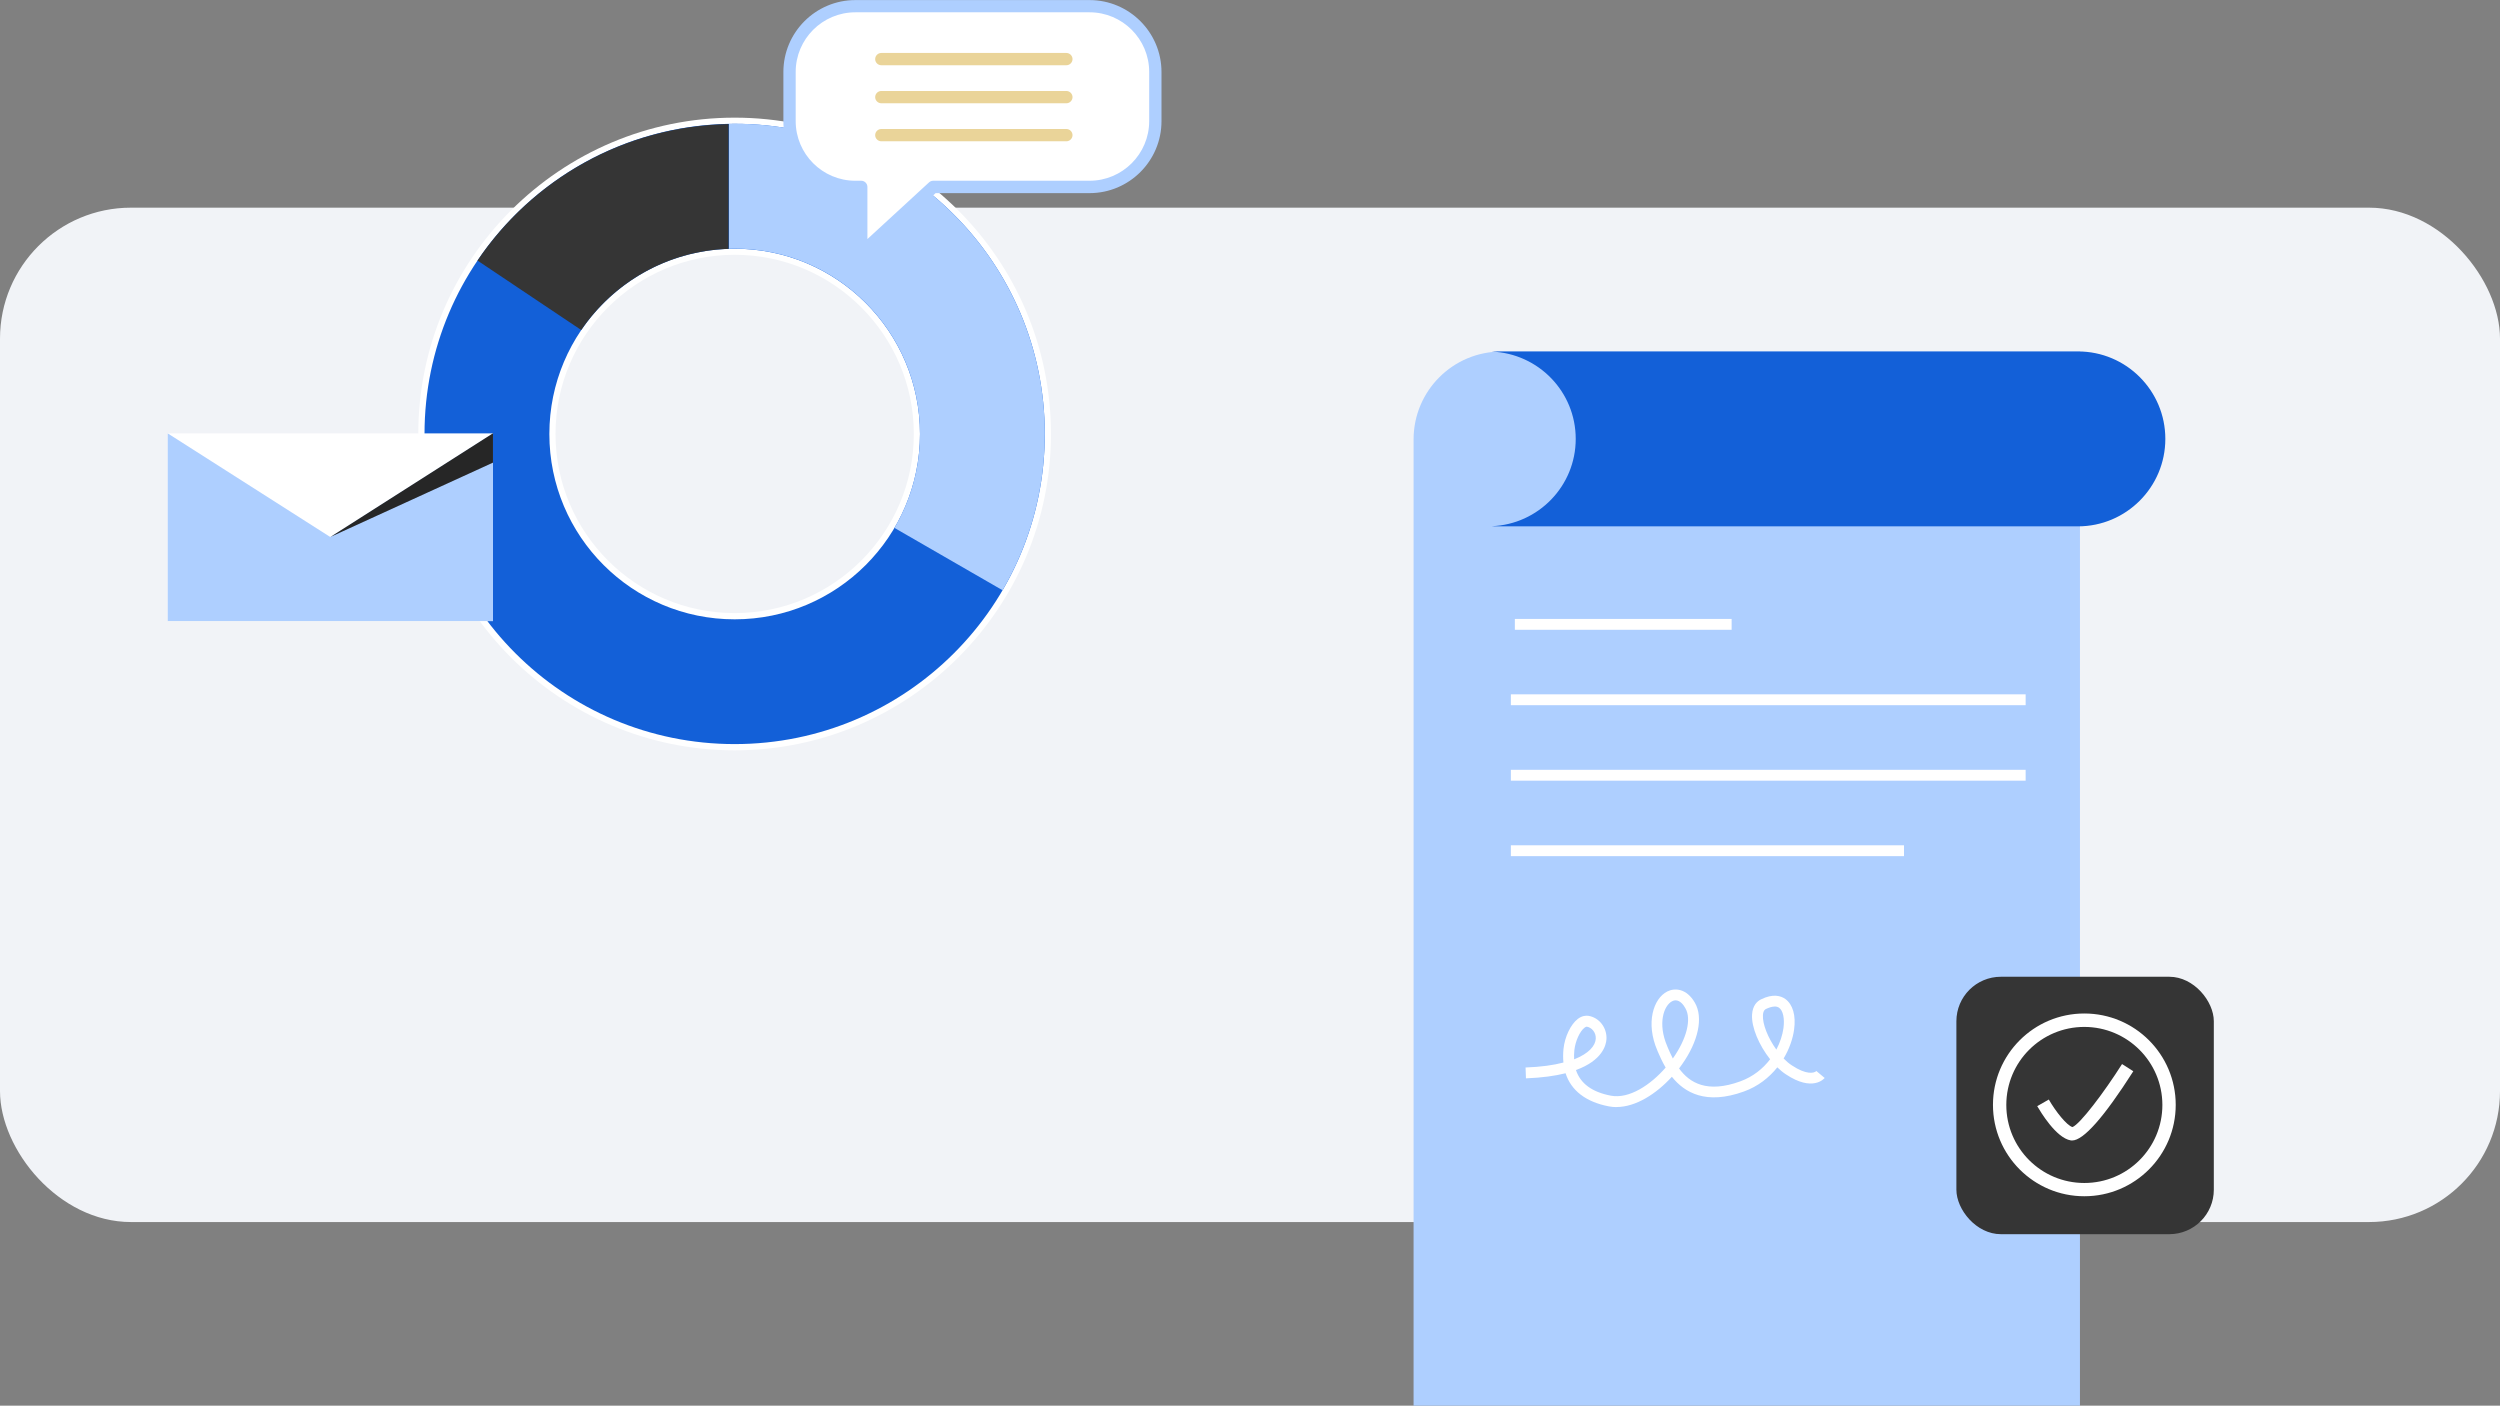 <?xml version="1.0" encoding="UTF-8"?>
<svg id="_圖層_1" data-name="圖層 1" xmlns="http://www.w3.org/2000/svg" viewBox="0 0 313 175.99">
  <rect x="0" y="0" width="313" height="175.99" fill="#808080" stroke="none"/>
  <defs>
    <style>
      .cls-1 {
        fill: #ead499;
      }

      .cls-1, .cls-2, .cls-3, .cls-4, .cls-5, .cls-6, .cls-7 {
        stroke-width: 0px;
      }

      .cls-2 {
        fill: #f1f3f7;
      }

      .cls-3 {
        fill: #aecfff;
      }

      .cls-4 {
        fill: #262626;
      }

      .cls-5 {
        fill: #1360d8;
      }

      .cls-6 {
        fill: #353535;
      }

      .cls-7 {
        fill: #fff;
      }
    </style>
  </defs>
  <rect class="cls-2" y="26" width="313" height="127" rx="16.4" ry="16.4"/>
  <g>
    <path class="cls-7" d="M91.98,93.94c-21.84,0-39.61-17.77-39.61-39.61S70.14,14.73,91.98,14.73s39.6,17.76,39.6,39.6-17.77,39.61-39.6,39.61ZM91.98,31.9c-12.37,0-22.43,10.06-22.43,22.43s10.06,22.43,22.43,22.43,22.43-10.06,22.43-22.43-10.07-22.43-22.43-22.43Z"/>
    <path class="cls-5" d="M91.98,15.5c21.45,0,38.83,17.39,38.83,38.83s-17.39,38.83-38.83,38.83-38.83-17.39-38.83-38.83S70.54,15.5,91.98,15.5ZM91.98,77.54c12.82,0,23.2-10.39,23.2-23.2s-10.39-23.2-23.2-23.2-23.2,10.39-23.2,23.2,10.38,23.2,23.2,23.2Z"/>
    <path class="cls-3" d="M91.98,15.5c-.24,0-.48.02-.72.02v15.63c.24,0,.48-.02.72-.02,12.82,0,23.2,10.39,23.2,23.2,0,4.29-1.17,8.3-3.2,11.76l13.54,7.81c3.36-5.75,5.29-12.43,5.29-19.57,0-21.45-17.39-38.84-38.83-38.84Z"/>
    <path class="cls-6" d="M60.84,33.33l11.93,7.99c4.04-5.95,10.78-9.91,18.45-10.16v-15.63c-13.09.25-24.59,6.96-31.44,17.09l1.06.71Z"/>
    <path class="cls-7" d="M61.72,77.76v-23.5H21v23.5h40.72Z"/>
    <path class="cls-3" d="M61.72,77.76v-23.5l-20.36,12.98-20.36-12.98v23.5h40.72Z"/>
    <path class="cls-4" d="M61.72,57.92v-3.67l-20.36,12.98,20.36-9.31Z"/>
    <path class="cls-7" d="M136.41.77h-29.32c-4.55,0-8.24,3.69-8.24,8.24v6.15c0,4.55,3.69,8.24,8.24,8.24h.74v8.28l9.01-8.28h19.57c4.55,0,8.24-3.69,8.24-8.24v-6.15c0-4.55-3.69-8.24-8.24-8.24Z"/>
    <path class="cls-3" d="M107.83,32.46c-.11,0-.21-.02-.31-.06-.28-.12-.46-.4-.46-.71v-7.51c-4.95-.02-8.98-4.05-8.98-9.01v-6.15c0-4.97,4.04-9.01,9.01-9.01h29.32c4.97,0,9.01,4.04,9.01,9.01v6.15c0,4.97-4.04,9.01-9.01,9.01h-19.27l-8.79,8.07c-.15.14-.33.21-.52.21ZM107.09,1.54c-4.12,0-7.47,3.35-7.47,7.47v6.15c0,4.12,3.35,7.47,7.47,7.47h.74c.42,0,.77.35.77.77v6.53l7.72-7.1c.14-.13.33-.2.52-.2h19.57c4.12,0,7.47-3.35,7.47-7.47v-6.15c0-4.12-3.35-7.47-7.47-7.47h-29.32Z"/>
    <path class="cls-1" d="M133.51,8.17h-23.17c-.42,0-.77-.35-.77-.77s.35-.77.77-.77h23.17c.42,0,.77.35.77.77s-.35.77-.77.77Z"/>
    <path class="cls-1" d="M133.51,12.93h-23.17c-.42,0-.77-.35-.77-.77s.35-.77.77-.77h23.17c.42,0,.77.35.77.77s-.35.77-.77.77Z"/>
    <path class="cls-1" d="M133.51,17.69h-23.17c-.42,0-.77-.35-.77-.77s.35-.77.77-.77h23.17c.42,0,.77.35.77.77s-.35.77-.77.77Z"/>
  </g>
  <g>
    <path class="cls-3" d="M260.41,66.9v109.09h-83.43V55.02c0-6.09,4.93-11.01,11.01-11.01h72.42v22.89Z"/>
    <path class="cls-5" d="M260.16,44h-72.97c-.15,0-.29.01-.43.02,5.85.23,10.52,5.03,10.52,10.93s-4.68,10.7-10.52,10.93c.14,0,.28.02.43.02h72.96c6.05,0,10.95-4.91,10.95-10.95,0-6.04-4.89-10.95-10.94-10.95Z"/>
    <path class="cls-7" d="M216.8,77.49h-27.14v1.36h27.14v-1.36Z"/>
    <path class="cls-7" d="M253.61,86.93h-64.45v1.36h64.45v-1.36Z"/>
    <path class="cls-7" d="M253.61,96.38h-64.45v1.36h64.45v-1.36Z"/>
    <path class="cls-7" d="M238.38,105.83h-49.22v1.36h49.22v-1.36Z"/>
    <path class="cls-7" d="M202.4,138.61c-.32,0-.64-.03-.96-.09-2.89-.55-4.74-1.99-5.43-4.15-1.3.33-2.93.56-4.96.64l-.05-1.36c1.93-.07,3.5-.29,4.74-.62-.05-.54-.05-1.11.01-1.71.16-1.52.9-3.06,1.79-3.75.54-.41,1.02-.43,1.33-.39,1.36.22,2.34,1.5,2.26,2.93-.05.74-.5,2.65-3.82,3.86.56,1.69,2.02,2.76,4.38,3.21,2.3.43,4.97-1.36,6.85-3.52-.45-.77-.77-1.5-1.01-2.06l-.03-.08c-1.48-3.43-.51-6.51,1.25-7.39.94-.47,2.41-.39,3.45,1.41,1.07,1.85.45,4.82-1.63,7.75-.12.16-.23.32-.35.48,1.31,1.8,3.5,3.14,7.68,1.61,1.59-.58,2.83-1.59,3.72-2.76-1.38-1.75-2.36-4-2.26-5.6.07-1.15.65-1.67,1.12-1.9,1.51-.75,2.49-.44,3.04-.05.94.68,1.35,2.07,1.1,3.84-.16,1.16-.6,2.43-1.31,3.61.33.34.68.64,1.04.87,1.8,1.2,2.79.98,3.06.7l1.04.87c-.06.07-1.49,1.79-4.85-.45-.37-.24-.73-.54-1.08-.88-1.02,1.28-2.42,2.39-4.17,3.02-4.76,1.73-7.45.14-9.03-1.84-1.92,2.11-4.49,3.79-6.94,3.79ZM198.65,128.54c-.07,0-.16.05-.27.13-.59.45-1.15,1.69-1.27,2.81-.04.41-.05.79-.03,1.15,1.86-.73,2.66-1.71,2.71-2.58.05-.81-.54-1.42-1.12-1.51h-.02ZM209.79,125.24c-.14,0-.28.03-.43.11-1.05.53-1.85,2.79-.62,5.64l.03.08c.19.45.41.95.67,1.46,0,0,0,0,0-.01,1.74-2.46,2.36-4.93,1.57-6.29-.22-.41-.66-.99-1.23-.99ZM222.18,126.02c-.37,0-.77.16-1.09.31-.08.04-.34.17-.37.77-.07,1.09.62,2.84,1.68,4.31.47-.89.77-1.83.89-2.69.16-1.19-.05-2.2-.55-2.55-.16-.11-.35-.16-.56-.16Z"/>
    <g>
      <rect class="cls-6" x="244.94" y="122.29" width="32.23" height="32.23" rx="5.57" ry="5.57"/>
      <g>
        <path class="cls-7" d="M260.96,149.77c-6.32,0-11.44-5.12-11.44-11.44s5.12-11.44,11.44-11.44,11.44,5.12,11.44,11.44c0,6.32-5.13,11.44-11.44,11.44ZM260.96,128.57c-5.4,0-9.77,4.37-9.77,9.77s4.37,9.77,9.77,9.77c5.4,0,9.77-4.37,9.77-9.77,0,0,0,0,0-.01-.01-5.39-4.38-9.75-9.77-9.76Z"/>
        <path class="cls-7" d="M259.43,142.79c-.05,0-.11,0-.16-.01-1.85-.3-3.82-3.63-4.21-4.29l1.45-.83c.88,1.53,2.25,3.24,2.96,3.45.95-.36,3.95-4.33,6.21-7.89l1.41.9c-3.67,5.75-6.24,8.67-7.67,8.67Z"/>
      </g>
    </g>
  </g>
</svg>